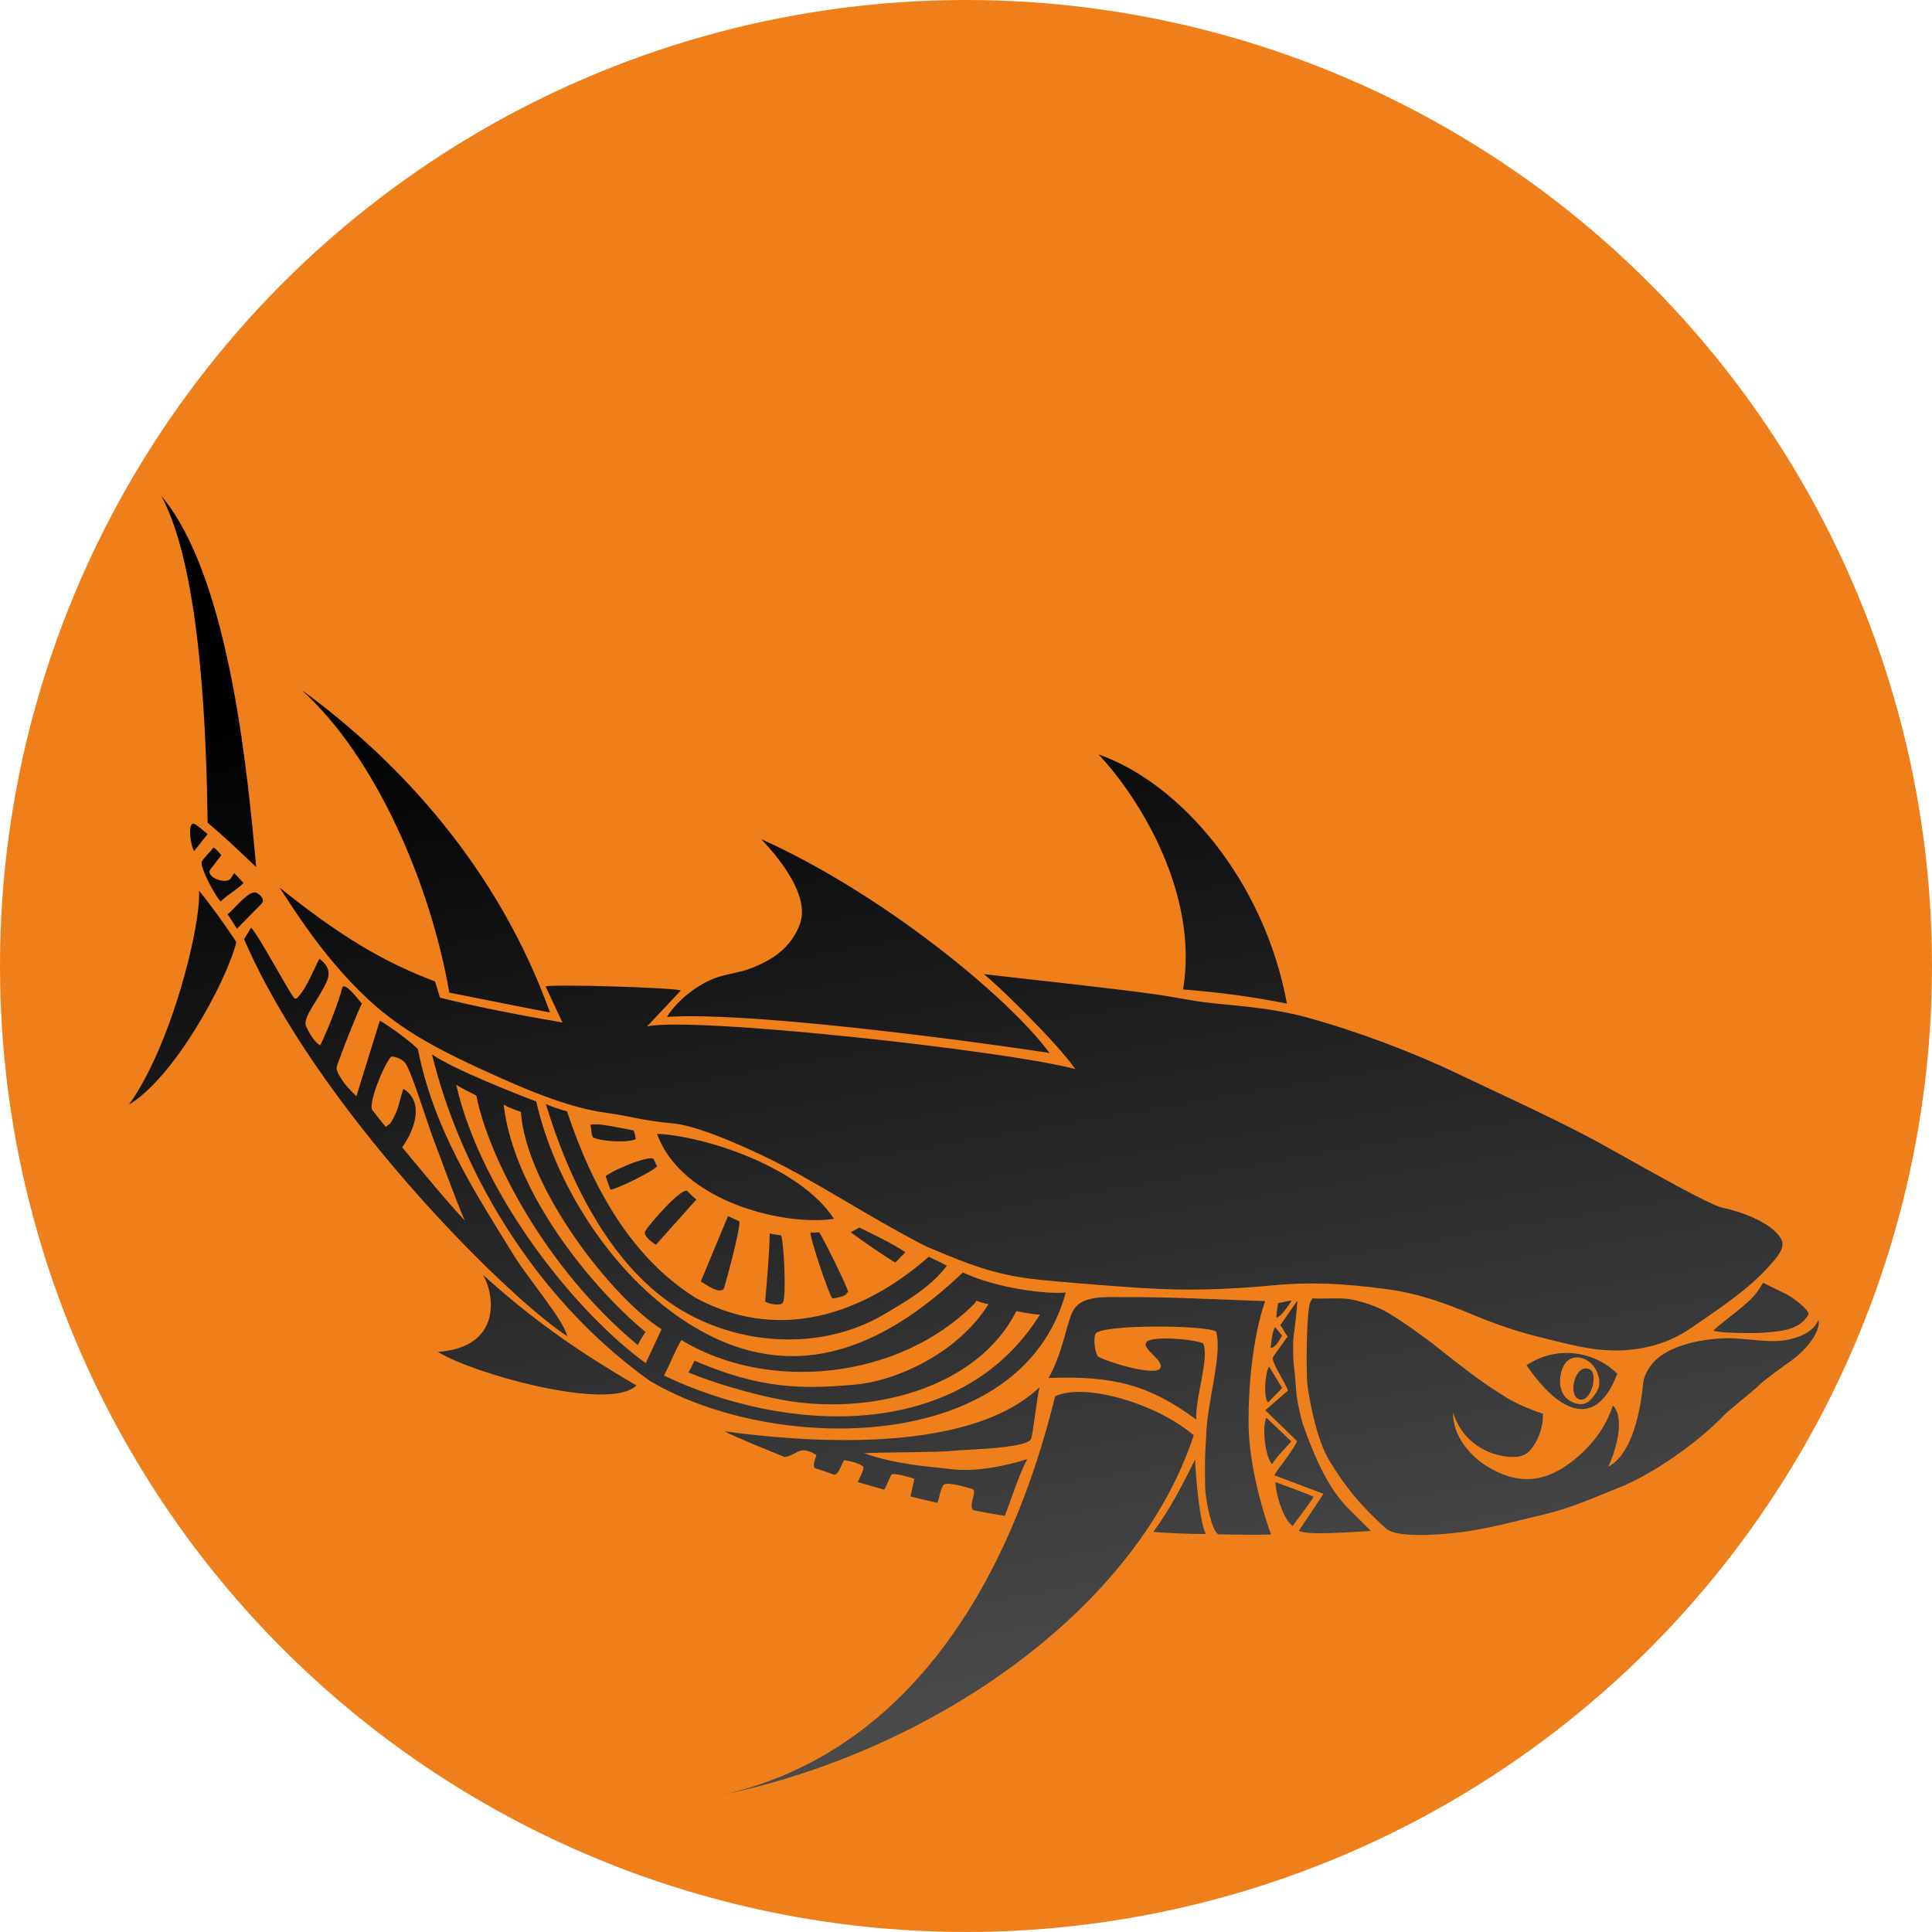 <?xml version="1.0" encoding="UTF-8"?> <svg xmlns="http://www.w3.org/2000/svg" xmlns:xlink="http://www.w3.org/1999/xlink" xml:space="preserve" width="189.953mm" height="189.953mm" version="1.0" style="shape-rendering:geometricPrecision; text-rendering:geometricPrecision; image-rendering:optimizeQuality; fill-rule:evenodd; clip-rule:evenodd" viewBox="0 0 189953 189953"> <defs> <style type="text/css"> .fil0 {fill:#EF7F1A} .fil1 {fill:url(#id0)} </style> <linearGradient id="id0" gradientUnits="userSpaceOnUse" x1="104810" y1="165689" x2="86688.5" y2="59551"> <stop offset="0" style="stop-opacity:1; stop-color:#4A4A4A"></stop> <stop offset="1" style="stop-opacity:1; stop-color:black"></stop> </linearGradient> </defs> <g id="Layer_x0020_1">  <circle class="fil0" cx="94976" cy="94976" r="94976"></circle> <path class="fil1" d="M96732 95773c4601,546 12040,1318 16829,1981 1959,271 3784,697 5768,892 3034,298 6081,546 9040,1354 4935,1347 10396,3390 14984,5582 4177,1994 8600,3992 12916,6255 2308,1210 11559,6594 13066,6900 1689,343 4812,1419 5756,3024 537,912 -394,1884 -1235,2819 -2063,2293 -5015,4210 -7519,5938 -1815,1252 -3545,1851 -5579,2134 -3351,466 -6219,-422 -9343,-1180 -2335,-567 -4501,-1339 -6360,-2111 -2985,-1239 -5608,-2216 -8857,-2634 -4111,-528 -7220,-716 -11117,-347 -3537,335 -7307,510 -10955,352 -3792,-164 -8944,-633 -11231,-838 -4526,-405 -6973,-1272 -11811,-3341 -3834,-1916 -8365,-4775 -12707,-7198 -2929,-1634 -9282,-4642 -12174,-4899 -3047,-271 -4246,-729 -6569,-1041 -3998,-537 -8395,-2495 -12194,-4236 -6718,-3079 -10175,-5296 -14432,-10274 -2167,-2533 -3730,-4869 -5521,-7643 5957,4795 10298,7364 15285,9229 163,534 327,1067 490,1601 3977,983 7998,1743 12038,2439 -534,-1145 -1124,-2398 -1658,-3542 596,-246 12717,105 13294,401 -1031,1115 -2285,2409 -3315,3523 4544,-982 35014,2330 42106,4196 -1990,-2816 -7884,-8483 -8995,-9336zm28776 33781c-51,-388 134,-1143 148,-1440 416,-48 925,-204 1341,-251 -195,313 -1009,1590 -1489,1691zm535 1751c-183,369 -689,1277 -1117,1208 91,-703 119,-1381 427,-2047 214,243 476,596 690,839zm-106950 -47631c-338,-362 -760,-3162 107,-2622 454,284 793,631 1216,946 -441,559 -882,1117 -1323,1676zm106964 52791c-434,472 -941,953 -1375,1425 -447,-384 -350,-2765 88,-3542 429,706 858,1412 1287,2117zm29111 1071c-1042,-496 -247,-3632 1180,-2874 814,433 49,3459 -1180,2874zm-97126 -26944c661,-140 1442,51 1975,121 170,22 2229,419 2238,424 121,44 225,657 250,860 -938,422 -3488,190 -4189,-155 -220,-330 -145,-829 -274,-1250zm-34744 -19280c-308,-477 -616,-954 -924,-1432 532,-302 2151,-2542 2896,-2078 338,211 782,577 462,1032 -902,918 -1532,1560 -2434,2478zm103659 50402c-590,690 -1417,1474 -1898,2245 -711,-835 -981,-3731 -548,-4571 816,775 1631,1551 2446,2326zm-43314 -20551c283,-158 565,-316 847,-474 1553,765 3073,1477 4524,2420 -329,346 -659,691 -988,1037 -1512,-941 -2938,-1941 -4383,-2983zm-21809 -6679c303,-140 2070,-754 2352,-578 196,122 238,512 424,745 -296,476 -4126,2343 -4597,2310 -158,-447 -317,-893 -476,-1339 1210,-744 1227,-642 2297,-1138zm-40855 -31162c424,264 468,432 785,769 -412,481 -648,875 -1061,1355 -600,781 1571,1592 2004,897 104,-166 208,-333 312,-499 295,271 631,692 926,964 -689,711 -1548,1126 -2247,1823 -416,-311 -2136,-3481 -1854,-3934 324,-519 809,-876 1135,-1375zm106131 66714c-934,-559 -1722,-3269 -1699,-4316 709,292 3193,1142 3727,1448 -122,337 -1679,2308 -2028,2868zm-45282 -22392c-337,-360 -2260,-6096 -2134,-6469 333,10 538,25 844,-26 384,537 2887,5592 2839,5851 -21,33 -167,209 -188,243 -143,228 -1277,454 -1361,401zm-18387 -6602c537,-860 3573,-4299 4131,-3952 363,401 613,604 892,850 -1305,1449 -2668,2991 -3972,4441 -326,-196 -1322,-903 -1051,-1339zm12235 207c330,145 764,151 1121,205 263,581 543,6036 171,6632 -205,328 -1302,147 -1737,-110 158,-1953 421,-4693 445,-6727zm-4101 -1675c327,156 967,421 1117,514 152,641 -1447,6449 -1523,6605 -391,629 -1888,-476 -2264,-706 854,-2065 1816,-4348 2670,-6413zm45930 23927c26,1455 460,6344 1058,7323 -852,17 -4319,-97 -5164,-214 1679,-2286 2889,-4676 4106,-7109zm39516 -6726c539,-884 41,-2328 -856,-2945 -768,-529 -1898,-584 -2433,469 -543,1067 -562,2784 683,3463 1324,723 1978,43 2606,-987zm1988 -1704c-1989,5250 -5481,4185 -8921,-840 3264,-2161 6994,-1139 8921,840zm18785 -5807c-959,1661 -3090,1641 -4577,1778 -632,58 -4273,33 -4755,-215 1091,-1090 3599,-2655 4455,-4027 143,-228 285,-456 428,-683 778,385 1556,769 2334,1154 594,289 2335,1613 2115,1993zm-50245 -1377c20,435 -286,2984 -362,3514 -82,571 -56,2330 30,2915 126,852 172,2025 268,2932 56,519 462,2358 636,2846 949,2659 2224,5872 4235,8001 214,228 2433,2426 2435,2430 -2388,128 -6333,453 -7091,-29 795,-1183 1645,-2439 2421,-3626 -1570,-598 -3259,-1222 -4829,-1820 107,-175 214,-350 321,-524 795,-1022 1475,-1983 1928,-2824 -1045,-1016 -2090,-2031 -3134,-3046 713,-629 1507,-1299 2220,-1927 -171,-701 -1750,-2920 -1452,-3309 41,-66 83,-133 124,-200 434,-608 869,-1216 1303,-1824 -267,-307 -460,-790 -727,-1097 505,-749 1169,-1664 1674,-2412zm-107976 -40304c1006,1189 2897,3836 3668,5049 -1102,4231 -6274,13447 -10557,15968 4151,-5789 7070,-17483 6889,-21017zm62422 32250c-4847,751 -15026,-1685 -17393,-8360 4756,234 14070,3261 17393,8360zm-34483 5527c5207,4741 10081,7958 15066,10855 -2618,2611 -16065,-1141 -19525,-3298 6214,-440 5624,-5467 4459,-7557zm-27098 -44473c-115,-7712 -531,-24640 -4538,-32108 6882,8188 8557,28475 9316,36475 -1800,-1708 -3172,-3015 -4778,-4367zm70904 42675c564,281 1222,563 1775,894 -1664,2182 -4172,3587 -6191,4780 -6216,3672 -14486,3084 -20453,-764 -6849,-4417 -10778,-13257 -12783,-19937 523,284 1633,602 2082,729 2536,7668 6444,14471 12636,18332 9060,4910 17572,698 22934,-4034zm-1420 21832c-262,-115 -2077,-617 -2225,-432 -228,283 -448,1042 -734,1502 -910,-253 -1699,-479 -2610,-750 121,-236 739,-1417 516,-1556 -795,-496 -1670,-540 -1850,-598 -365,586 -618,1698 -1135,1375 -673,-248 -1142,-384 -1731,-588 -287,-179 59,-1010 143,-1286 -1704,-1063 -1828,-4 -3115,191 -1441,-572 -5011,-2015 -5891,-2520 6773,918 23699,2566 30941,-4342 -271,1096 -669,4836 -851,5128 -565,906 -6434,984 -7723,1129 -1365,153 -6734,132 -8684,230 3215,1151 6609,1322 8475,1559 2538,322 5450,-313 7571,-971 -770,1431 -1538,3831 -2194,5565 -1403,-204 -2018,-347 -3122,-551 -475,-541 374,-1678 -23,-2060 -472,-138 -2268,-713 -2812,-480 -350,248 -472,1265 -678,1817 -1019,-230 -1837,-423 -2651,-621 93,-399 289,-1342 383,-1741zm36634 -46717c-3425,-697 -6723,-1118 -10214,-1393 1596,-9524 -4443,-19031 -8314,-23110 7969,2782 16272,12293 18528,24503zm-72459 866c-2487,-457 -7399,-1462 -9897,-1950 -1847,-10666 -7199,-23109 -14509,-29746 9744,7100 19330,17591 24406,31696zm-8386 20450c-774,-1730 -2804,-7326 -3096,-8061 -475,-1194 -2153,-6712 -2772,-7446 -232,-331 -1017,-654 -1361,-595 -639,622 -2306,4610 -1843,5258 372,460 918,1211 1321,1646 192,-192 349,-200 518,-470 816,-1309 799,-2149 1207,-3274 1957,1219 1291,3736 -117,5759 1891,2263 4228,5134 6143,7183zm-14281 -25728c1488,1141 847,2073 138,3334 -755,1343 -1815,2667 -1425,3366 276,546 675,1391 1366,1822 829,-1732 1872,-4441 2180,-5724 319,-512 1736,1432 1913,1609 -265,449 -1834,4381 -2039,5007 -397,1210 -714,1205 -72,2241 524,843 824,1110 1573,1860 768,-2475 1536,-4950 2305,-7425 938,518 3039,2063 3745,2798 1562,7953 5665,14167 9484,20359 1333,2162 4858,6295 5204,7871 -6396,-4218 -24766,-22738 -31776,-39040 125,-200 559,-932 683,-1132 715,665 3938,6736 4271,6944 140,87 285,-12 387,-176 828,-890 1477,-2620 2063,-3714zm88372 56585c-752,-469 -1269,-3731 -1287,-4588 -37,-1830 -42,-3161 100,-5070 70,-3340 1640,-8069 967,-10283 -1019,-635 -11254,-728 -11852,231 -234,512 -54,1849 249,2234 1193,646 5595,1930 6102,1170 507,-760 -1830,-1882 -1352,-2571 479,-689 4768,-294 5595,107 607,1514 -757,5139 -690,7490 -4689,-3480 -8292,-4314 -14515,-4087 1508,-2693 1815,-5790 2509,-6764 857,-1374 3201,-1179 4601,-1189 4713,-33 9468,238 14180,394 -1248,3661 -1643,8445 -1628,11874 13,3216 796,7062 2206,11073 -1664,71 -5178,-16 -5185,-21zm-16588 -47321c-3424,-546 -28456,-4142 -37625,-3547 1251,-1972 3508,-3466 5160,-3958 1013,-302 2057,-418 3064,-804 2195,-838 3962,-2034 4835,-4304 1190,-3097 -2736,-7289 -3779,-8416 11996,5412 24289,15540 28345,21029zm551 33749c2953,-1377 10035,754 13625,3840 -5626,17141 -25714,31069 -46328,35342 15682,-3489 27246,-17022 32703,-39182zm-38701 -6592c-4849,-3070 -13316,-13914 -13827,-21368 -456,-162 -1121,-379 -1692,-704 1001,8668 8660,17974 13941,22341 -275,448 -423,628 -756,1294 -9246,-7683 -14751,-18714 -15871,-24540 -617,-293 -1411,-703 -1981,-1049 2453,10730 11664,22314 18631,27364 574,-1251 1036,-2183 1555,-3338zm243 4558c11984,5728 29110,6600 36960,-5991 -781,-30 -1576,-198 -2321,-344 -3767,7541 -14472,10530 -23693,8594 -2736,-575 -6036,-1529 -8535,-2561 212,-365 402,-758 586,-1163 6397,2778 10581,2811 15607,2371 4091,-303 10257,-3041 13303,-7927 -425,-72 -824,-202 -1201,-336 -60,93 -102,201 -181,280 -7494,7565 -20376,8710 -28814,3588 -588,955 -1038,2189 -1711,3489zm-22807 -31577c2121,1488 8717,4057 10244,4628 1815,7972 7114,16378 13955,21151 10916,7617 20402,2888 27996,-4340 3373,1585 8308,2158 10113,1973 -4364,16096 -28858,15883 -40925,8666 -11810,-8470 -18795,-21383 -21383,-32078zm130340 32652c-308,324 -2818,2313 -3285,2801 -2564,2684 -6975,5799 -10323,7131 -2521,1003 -4724,2017 -7345,2634 -2590,609 -5050,1297 -7652,1680 -1314,194 -6720,835 -7956,-292 -2402,-2191 -3931,-3956 -5599,-6746 -1112,-1858 -1866,-5373 -2120,-7464 -118,-964 -120,-7396 330,-8118 63,-100 125,-200 187,-300 302,92 2772,-72 3613,83 1142,211 2707,663 3923,1420 166,104 333,208 500,312 1394,869 2484,1706 3676,2570 2459,1948 4671,3731 6919,5107 1151,791 2795,1466 4013,1852 51,1265 -465,2785 -1357,3703 -667,688 -1756,615 -2633,452 -2561,-475 -4214,-2215 -4841,-4275 -66,2319 1730,4298 3273,5260 3049,1901 5744,1716 8594,-572 1876,-1507 3217,-3362 3839,-5378 1223,1261 322,4330 -431,6023 2236,-1198 3130,-5190 3407,-8165 84,-902 687,-1830 1321,-2397 1638,-1465 4623,-1999 6708,-2064 1515,-47 3303,292 4856,283 1487,-10 3749,-563 4359,-2092 243,1385 -1559,3214 -2636,3984 -753,538 -2759,1955 -3340,2568z"></path> </g> </svg> 